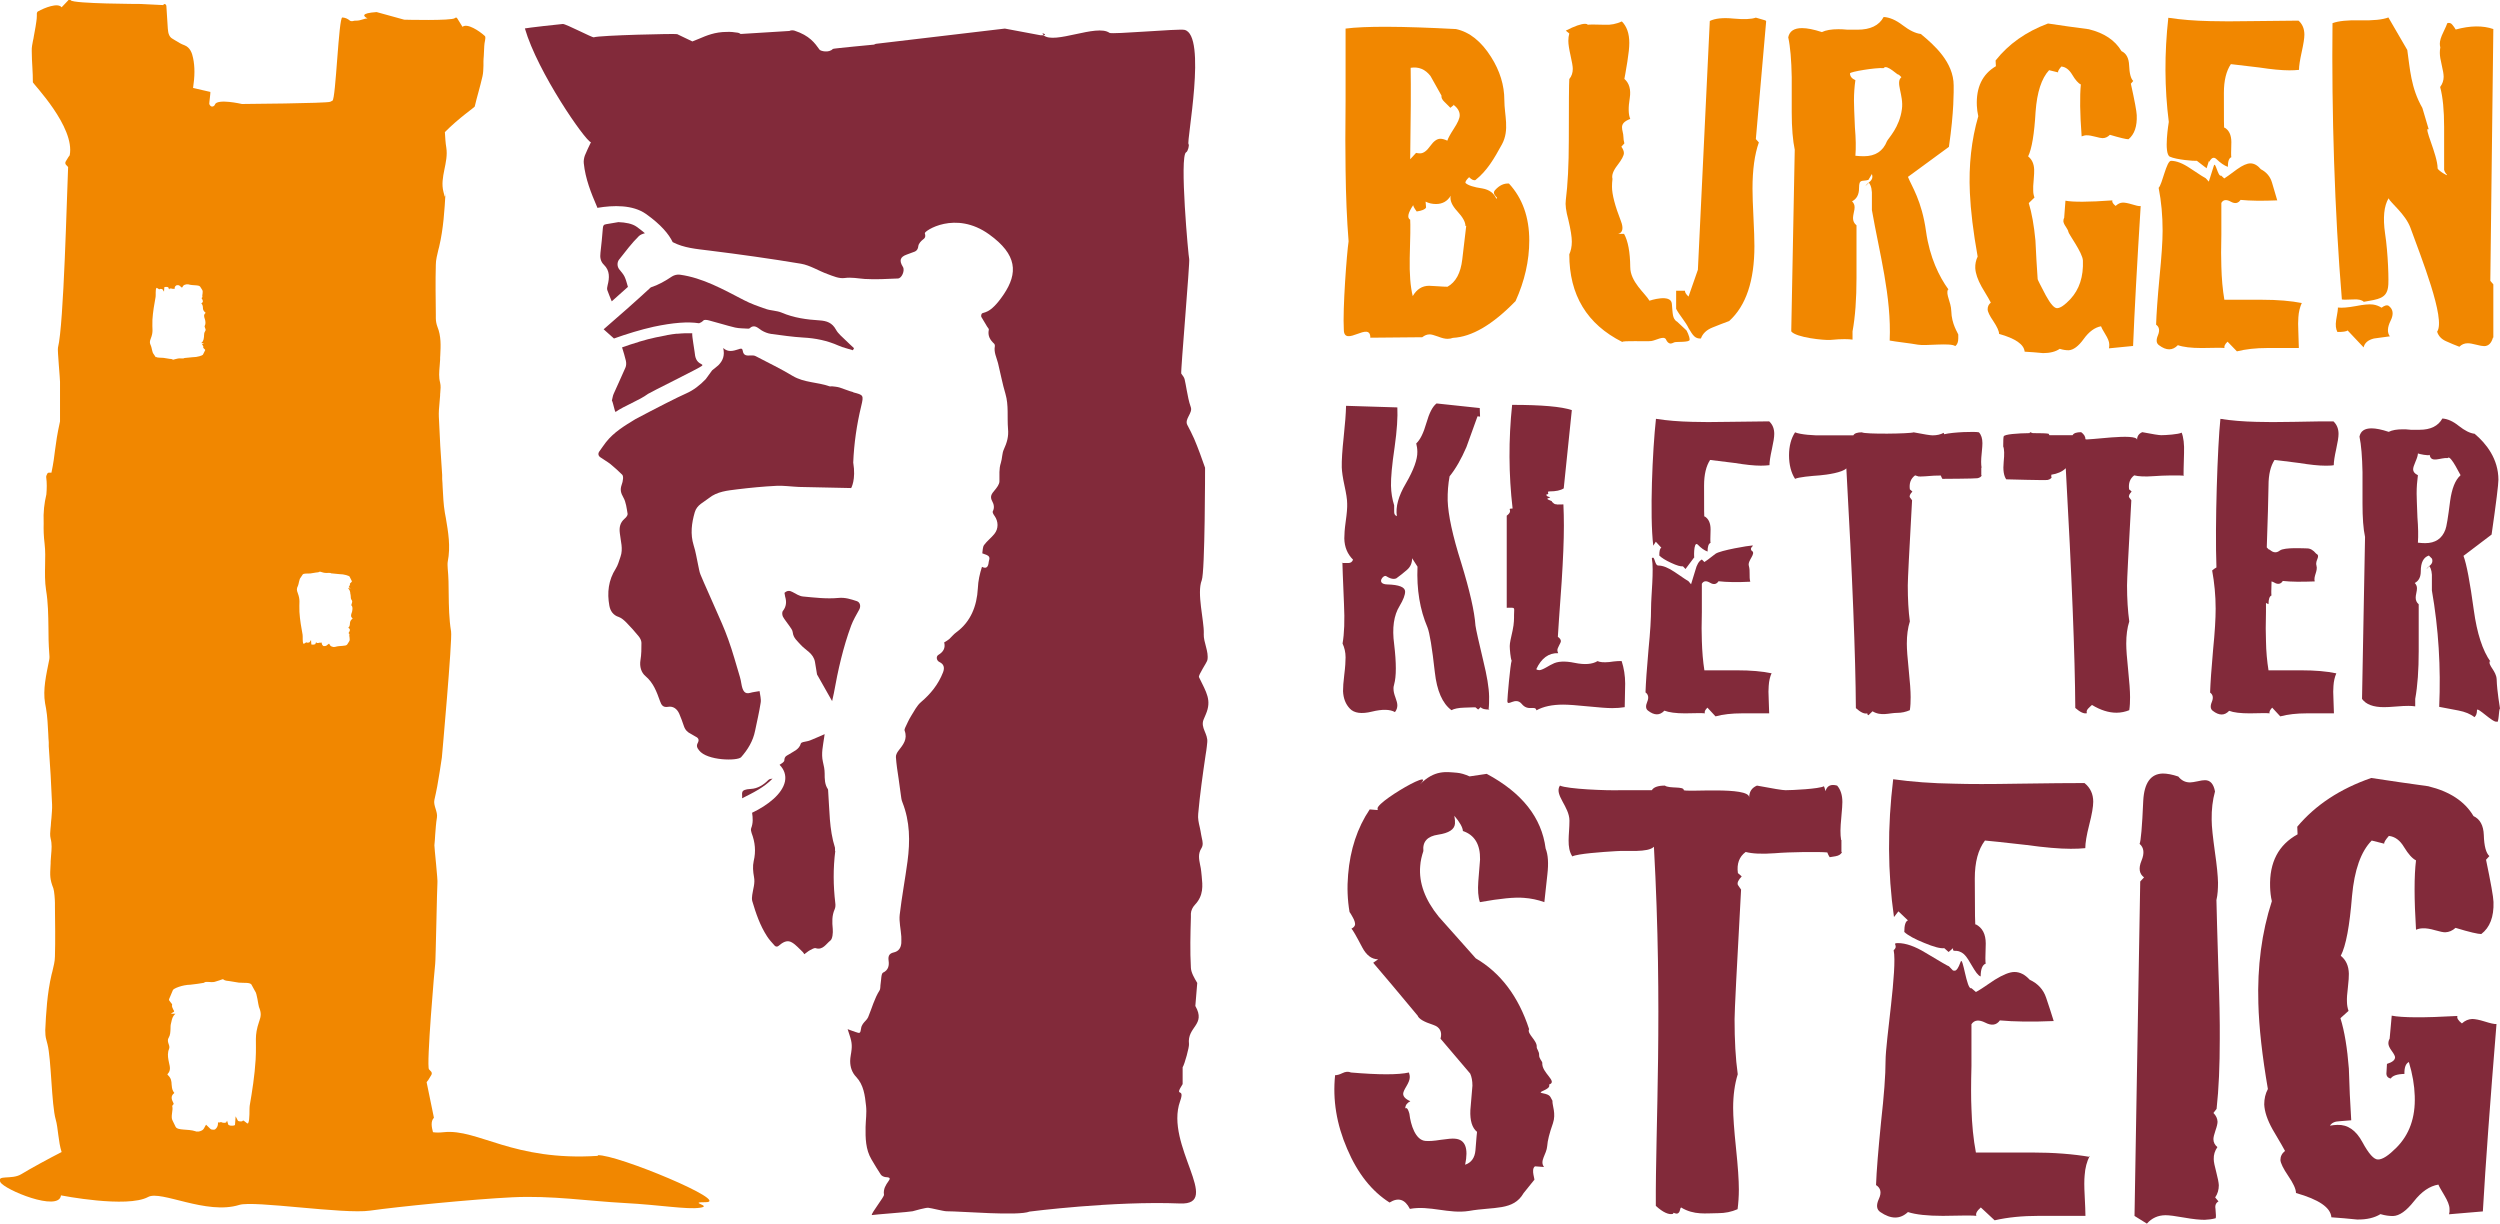 <svg xmlns="http://www.w3.org/2000/svg" xmlns:xlink="http://www.w3.org/1999/xlink" id="Ebene_2" viewBox="0 0 157.46 77.08"><defs><style>.cls-1{fill:none;}.cls-2{clip-path:url(#clippath);}.cls-3{fill:#f18700;}.cls-4{fill:#822a3a;}</style><clipPath id="clippath"><rect class="cls-1" width="157.46" height="77.08"></rect></clipPath></defs><g id="Ebene_1-2"><g class="cls-2"><path class="cls-4" d="M97.22,73.5l-.54-.04c-.29,.2,.05,.91-.06,.87l-.66,.82c-.64,1.12-1.86,.84-3.44,1.12-1.27,.2-2.47-.36-3.72-.13-.31-.61-.73-.74-1.28-.4-1.12-.71-2.01-1.83-2.67-3.38-.67-1.55-.92-3.09-.76-4.64,.11,0,.26-.03,.46-.13,.2-.1,.38-.11,.54-.04,1.76,.15,2.98,.15,3.65,0,.04,.11,.06,.23,.05,.34-.01,.14-.08,.31-.21,.53-.13,.21-.19,.36-.2,.44-.02,.19,.13,.36,.45,.5-.2,.1-.31,.24-.32,.43,0,.08,.11-.19,.26,.36,.08,.7,.38,1.66,1.01,1.71,.22,.02,.54,0,.97-.07,.43-.06,.72-.09,.89-.07,.65,.05,.86,.6,.64,1.64,.39-.13,.61-.44,.65-.91,.06-.75,.09-1.14,.1-1.16-.31-.25-.45-.71-.42-1.37,.04-.53,.09-1.04,.13-1.54,0-.31-.05-.56-.14-.76l-1.87-2.2c.12-.43-.04-.73-.46-.87-.59-.19-.91-.38-.98-.58-1.24-1.5-2.18-2.6-2.8-3.33l.31-.22c-.41,0-.74-.26-1-.75-.38-.73-.61-1.12-.68-1.18,.14-.07,.22-.16,.23-.27,0-.11-.04-.26-.15-.45-.11-.19-.17-.3-.2-.33-.13-.76-.16-1.55-.09-2.35,.13-1.58,.58-2.95,1.36-4.11l.49,.04s.11-.37,.25-.02c-1.4,.13,3.65-2.85,2.43-1.6,.92-.93,1.66-.78,2.32-.73,.24,.02,.51,.1,.8,.23l1.08-.16c2.22,1.19,3.46,2.75,3.71,4.7,.16,.4,.19,.95,.11,1.64-.12,1.11-.18,1.69-.19,1.74-.42-.15-.85-.24-1.29-.27-.57-.05-1.49,.04-2.77,.27-.11-.32-.14-.75-.1-1.31,.04-.47,.08-.93,.11-1.37,.02-.95-.34-1.55-1.08-1.8-.01-.22-.19-.55-.54-.96,.04,.2,.05,.37,.04,.5-.03,.36-.38,.59-1.06,.69-.68,.1-.99,.44-.93,1.03-.11,.33-.18,.64-.2,.95-.09,1.05,.3,2.12,1.17,3.19,.78,.87,1.55,1.75,2.33,2.62,1.56,.91,2.69,2.4,3.36,4.46-.16,.29,.52,.71,.48,1.13-.01,.11,.17,.29,.15,.51,0,.22,.2,.39,.2,.48-.05,.64,1,1.17,.43,1.37,.14,.35-.9,.46-.39,.55,.51,.1,.45,.23,.6,.47-.02,.3,.24,.8,.03,1.42-.22,.62-.34,1.1-.36,1.43-.04,.53-.5,.94-.2,1.32"></path><path class="cls-4" d="M115.96,52.9c-.03-.17-.04-.36-.04-.58,0-.19,.02-.5,.06-.92s.06-.71,.06-.88c0-.44-.11-.79-.33-1.04-.4-.11-.64,.01-.73,.35-.03-.11-.06-.22-.1-.31-.3,.17-2.01,.25-2.42,.25-.19,0-.79-.1-1.8-.29-.33,.14-.49,.39-.49,.75,.03-.72-4.12-.31-4.12-.47,0-.25-.92-.08-1.19-.28-.43,0-.71,.1-.82,.29h-1.96c-.9,.03-3.34-.07-3.83-.29-.38,.58,.6,1.32,.6,2.21s-.2,1.67,.18,2.25c.33-.17,1.89-.28,2.73-.33,.71-.06,2.03,.11,2.41-.28,.57,10.34,.09,17.62,.12,22.62,.46,.42,.83,.58,1.1,.5-.06-.17,.18,.08,.32-.05s.07-.24,.17-.35c.82,.5,1.59,.36,2.33,.36,.44,0,.84-.08,1.23-.25,.05-.39,.08-.81,.08-1.25,0-.58-.06-1.45-.18-2.6-.12-1.15-.18-1.99-.18-2.52,0-.81,.1-1.51,.29-2.13-.14-1-.2-2.15-.2-3.46,0-.53,.14-3.25,.41-8.17l-.2-.29c-.06-.14,.03-.32,.24-.54l-.24-.21c-.08-.58,.08-1.03,.49-1.33,.41,.11,1.02,.14,1.84,.08,.91-.08,2.81-.1,3.3-.05,.04,.11,.09,.21,.15,.3,.03,0,.15-.02,.37-.06,.22-.04,.35-.13,.41-.27h-.04v-.75Z"></path><path class="cls-4" d="M131.62,72.84v-.04c-.18,.35-.29,.76-.32,1.22-.03,.3-.03,.72,0,1.26,.03,.62,.05,1.05,.05,1.3h-2.93c-1.04,0-1.97,.09-2.79,.28l-.87-.81c-.25,.22-.34,.39-.28,.53-.15-.03-.86-.03-2.11,0-.98,0-1.71-.08-2.2-.24-.49,.46-1.07,.46-1.74,0-.24-.16-.27-.44-.09-.83,.18-.39,.12-.68-.18-.87,.03-.87,.14-2.2,.32-4.01,.18-1.62,.28-2.89,.28-3.81,0-1.24,.75-5.84,.51-6.97,.34-.3-.15-.45,.27-.45,.49,0,1.07,.2,1.74,.61,.95,.57,1.43,.85,1.47,.85l.27,.28c.03-.08,.18,.24,.46-.54,.15-.51,.38,1.8,.69,1.64l.28,.24c.12-.05,.52-.31,1.19-.77,.52-.32,.93-.49,1.24-.49,.34,0,.66,.16,.96,.49,.52,.24,.86,.62,1.03,1.12,.17,.5,.33,.99,.48,1.48-1.38,.06-2.51,.04-3.39-.04-.21,.3-.52,.35-.92,.14-.4-.2-.69-.17-.87,.1v2.64c-.03,1.14-.03,2.03,0,2.68,.03,1,.12,1.92,.28,2.76h3.48c1.44,0,2.67,.1,3.71,.28"></path><path class="cls-4" d="M131.34,53.42c-.28,.03-.58,.04-.92,.04-.7,0-1.63-.08-2.79-.24-1.44-.16-2.31-.26-2.61-.28-.43,.57-.64,1.36-.64,2.39,0,2.22,.02,3.18,.05,2.88,.43,.22,.64,.62,.64,1.22-.03,.81-.03,1.23,0,1.26-.21,.08-.32,.35-.32,.81-.34-.11-.69-1.08-1.05-1.4-.49-.41-.72-.03-.69-.38l-.28,.24-.27-.24c-.25,.03-.66-.08-1.26-.33-.6-.24-1.02-.47-1.26-.69,0-.43,.08-.68,.23-.73l-.6-.57-.28,.36c-.4-2.81-.41-5.7-.05-8.68,1.16,.16,2.44,.26,3.85,.28,.95,.03,2.28,.03,3.99,0,1.95-.03,3.36-.04,4.21-.04,.37,.3,.55,.69,.55,1.18,0,.3-.08,.78-.25,1.44-.17,.66-.25,1.16-.25,1.48"></path><path class="cls-4" d="M134.44,76.59l.36-21.07,.24-.26c-.3-.22-.36-.57-.16-1.05,.2-.48,.15-.83-.12-1.06,.08-.17,.16-1.07,.23-2.71,.06-1.13,.47-1.7,1.23-1.72,.27,0,.6,.06,.98,.19,.2,.25,.44,.37,.74,.37,.11,0,.26-.03,.47-.07,.2-.05,.36-.07,.47-.07,.33,0,.54,.23,.63,.71-.15,.54-.22,1.13-.21,1.78,0,.45,.08,1.12,.2,2,.13,.89,.19,1.54,.2,1.96,0,.39-.02,.76-.1,1.1,.01,.76,.06,2.18,.12,4.27,.07,1.92,.1,3.41,.09,4.48,0,1.66-.06,3.13-.2,4.4l-.2,.26c.17,.17,.25,.35,.26,.55,0,.11-.04,.3-.13,.55-.09,.26-.13,.44-.13,.55,0,.2,.09,.37,.25,.5-.16,.23-.24,.48-.23,.76,0,.17,.06,.44,.16,.82,.1,.38,.15,.65,.16,.82,0,.28-.07,.54-.23,.77l.21,.25c-.16,.09-.23,.24-.19,.47,.03,.34,.04,.53,.01,.59-.22,.06-.45,.09-.69,.1-.3,0-.73-.04-1.29-.14-.56-.1-.95-.15-1.17-.15-.49,0-.88,.19-1.18,.53l-.79-.49Z"></path><path class="cls-4" d="M157.24,64.49c-.4,4.91-.69,8.84-.86,11.81l-2.13,.18c.03-.1,.04-.21,.03-.34,0-.22-.12-.51-.33-.86-.21-.35-.34-.58-.37-.67-.55,.09-1.06,.44-1.54,1.05-.48,.61-.92,.92-1.32,.93-.23,0-.49-.03-.79-.12-.37,.23-.86,.35-1.47,.34-.55-.06-1.09-.1-1.62-.14-.05-.62-.79-1.12-2.23-1.53,0-.25-.17-.61-.49-1.08-.32-.47-.48-.81-.49-1,0-.22,.09-.41,.29-.57-.03-.07-.29-.52-.78-1.35-.34-.61-.51-1.13-.53-1.58,0-.35,.07-.67,.23-.97-.36-2.09-.56-3.89-.6-5.39-.07-2.32,.21-4.47,.85-6.44-.07-.29-.1-.59-.11-.89-.05-1.56,.53-2.66,1.73-3.32l-.02-.48c1.15-1.37,2.7-2.39,4.66-3.07,1.2,.18,2.39,.36,3.59,.52,1.35,.33,2.3,.95,2.85,1.88,.41,.19,.63,.59,.65,1.2,.02,.69,.14,1.13,.35,1.32l-.21,.23c.3,1.45,.46,2.33,.47,2.66,.03,.94-.23,1.61-.77,2.02-.2,0-.74-.12-1.62-.39-.2,.18-.41,.27-.65,.28-.12,0-.33-.04-.64-.13-.31-.09-.56-.13-.77-.12-.15,0-.29,.03-.43,.09-.12-1.95-.12-3.41,0-4.37-.24-.12-.48-.39-.75-.83-.26-.44-.58-.67-.96-.71-.22,.25-.32,.42-.29,.49l-.79-.2c-.68,.69-1.09,1.85-1.24,3.49-.15,1.88-.38,3.14-.71,3.77,.33,.26,.5,.64,.51,1.13,0,.17-.01,.46-.06,.86-.05,.4-.07,.69-.06,.89,0,.22,.04,.42,.1,.59l-.51,.46c.26,.83,.43,1.89,.53,3.17,.03,1.09,.08,2.17,.15,3.26-.03,0-.28,.02-.74,.06-.29,.01-.49,.1-.6,.28,.17-.03,.33-.05,.48-.05,.64-.02,1.16,.34,1.56,1.08,.4,.74,.73,1.11,.99,1.1,.29,0,.67-.26,1.15-.74,.82-.82,1.21-1.9,1.16-3.26-.02-.67-.14-1.38-.37-2.14-.2,.1-.29,.35-.28,.75-.46,.01-.75,.11-.86,.29-.21-.04-.3-.18-.27-.4,.02-.32,.03-.49,.03-.52,.35-.11,.51-.25,.51-.42,0-.07-.07-.21-.21-.4-.14-.19-.21-.35-.21-.47,0-.1,.02-.2,.08-.3l.13-1.45c.64,.13,2.02,.14,4.14,.02-.05,.13,.04,.28,.28,.47,.2-.18,.41-.27,.65-.28,.17,0,.44,.05,.79,.16,.35,.11,.6,.17,.75,.16"></path><path class="cls-3" d="M95.44,18.98c-1.43,1.47-2.74,2.24-3.93,2.3-.1,.04-.22,.06-.34,.06-.15,0-.34-.04-.59-.14-.25-.09-.43-.14-.53-.14-.17,0-.32,.06-.47,.18l-3.27,.03c0-1.08-1.65,.62-1.67-.49-.08-1.33,.19-4.86,.3-5.58-.11-1.37-.17-2.86-.19-4.48-.02-1.06-.02-2.52,0-4.39V1.8c1.23-.16,3.54-.15,6.95,.03,.85,.18,1.59,.77,2.21,1.75,.56,.88,.84,1.79,.84,2.73s.34,1.87-.15,2.78c-.5,.91-.93,1.66-1.67,2.25-.1,.04-.24-.02-.4-.18-.19,.18-.26,.31-.22,.37,.15,.14,.5,.26,1.06,.34,.44,.08,.73,.3,.87,.64,.21-.06-.34-.24-.07-.54,.27-.3,.56-.43,.87-.41,.85,.92,1.28,2.12,1.28,3.59,0,1.27-.29,2.55-.87,3.83m-3.12-4.75h-.03c0-.25-.17-.55-.51-.92-.34-.37-.48-.69-.42-.98-.21,.35-.52,.52-.93,.52-.23,0-.45-.05-.65-.15l.03,.37c-.06,.12-.26,.2-.59,.25-.15-.2-.22-.34-.22-.4-.33,.49-.4,.8-.19,.92,.02,.31,.01,1.12-.03,2.42-.02,.98,.04,1.78,.19,2.39,.25-.43,.59-.65,1.03-.65,.1,0,.29,.01,.55,.03,.26,.02,.46,.03,.61,.03,.52-.29,.83-.86,.93-1.72,.17-1.39,.25-2.1,.25-2.12m-.81-7.61h.03l-.22,.18s-.15-.16-.37-.37c-.15-.14-.21-.28-.19-.4-.23-.41-.46-.82-.69-1.23-.33-.43-.75-.6-1.25-.52,.02,1.21,.01,3.13-.03,5.76l.37-.4c.08,.02,.17,.03,.25,.03,.21,0,.42-.15,.64-.46s.43-.46,.64-.46c.12,0,.27,.04,.44,.12,.04-.14,.18-.4,.42-.77,.24-.37,.36-.64,.36-.83,0-.25-.14-.47-.41-.68"></path><path class="cls-3" d="M105.6,20.23l.62,.58s.2,.35,.2,.59c0,.18-.85,.11-.96,.16-.11,.05-.19,.08-.23,.08-.12,0-.23-.09-.31-.28-.15-.22-.62,.08-.92,.12-.3,.04-1.82-.04-1.82,.06-2.23-1.12-3.34-2.96-3.34-5.52,.1-.22,.16-.49,.16-.8,0-.29-.07-.75-.22-1.38-.15-.55-.2-.96-.16-1.23,.12-.96,.19-2.22,.19-3.77,0-2.29,.01-3.58,.03-3.86,.15-.18,.22-.4,.22-.64,0-.16-.05-.44-.14-.84-.09-.4-.14-.71-.14-.93,0-.16,.02-.32,.06-.46l-.22-.18c.56-.29,.97-.43,1.22-.43,.08,0,.14,.02,.16,.06,.1-.02,.47-.02,1.09,0,.35,.02,.71-.05,1.06-.21,.31,.31,.47,.76,.47,1.35,0,.29-.04,.67-.12,1.17-.1,.63-.17,1-.19,1.1,.31,.27,.42,.67,.34,1.2-.1,.61-.09,1.05,.03,1.32-.81,.31-.43,.69-.43,1.14,0,.12,.02,.25,.06,.4l-.19,.21c.1,.14,.16,.28,.16,.4,0,.16-.14,.42-.41,.77-.27,.35-.37,.63-.31,.86-.02,.16-.03,.33-.03,.49,0,.49,.19,1.21,.56,2.16,.37,.95-.43,.81-.24,.81h.44c.25,.45,.38,1.15,.39,2.09,0,.94,.94,1.65,1.21,2.12,0,0,1.35-.46,1.41,.19,.06,.65,.03,.9,.3,1.12M111.21,1.31l.03,.03c-.15,1.66-.36,4.13-.65,7.42l.19,.21c-.27,.76-.4,1.73-.4,2.91,0,.41,.02,1.01,.06,1.81,.04,.8,.06,1.4,.06,1.81,0,2.19-.53,3.76-1.59,4.72-.33,.12-.69,.26-1.06,.41-.37,.15-.61,.38-.72,.69-.37,.02-.5-.19-.77-.64-.19-.41-.58-.82-.79-1.23v-1.14h.56c-.02,.08,.05,.21,.22,.37l.59-1.69,.75-15.67c.33-.16,.83-.22,1.5-.15,.66,.06,1.13,.04,1.4-.06l.62,.18Z"></path><path class="cls-3" d="M122.72,18.24h-.03c-.15,.31,.19,.76,.21,1.35,.02,.84,.42,1.38,.44,1.48v.24c0,.23-.06,.39-.19,.49-.29-.23-1.87,0-2.35-.09-.49-.09-1.35-.18-1.78-.26,.12-2.78-.65-5.52-1.12-8.22v-.83c.02-.41-.04-.71-.19-.89l-.22,.21s.07-.12,.22-.23c.15-.11,.22-.23,.22-.35,0-.06-.01-.12-.03-.18l-.22,.37c-.4,.12-.59-.09-.59,.52,0,.41-.15,.68-.44,.83,.1,.1,.16,.22,.16,.37,0,.08-.01,.19-.05,.34-.03,.14-.05,.26-.05,.34,0,.19,.07,.34,.22,.46v3.31c0,1.33-.08,2.45-.25,3.37v.52c-.14-.02-.31-.03-.5-.03-.21,0-.51,.01-.9,.05-.39,.03-2.17-.15-2.46-.54l.22-11.44c-.12-.57-.19-1.36-.19-2.36v-2.21c-.02-1.08-.09-1.92-.22-2.51,.08-.39,.37-.58,.87-.58,.31,0,.73,.08,1.25,.25,.25-.12,.59-.18,1.03-.18,.12,0,.32,0,.59,.03h.62c.81,0,1.36-.26,1.65-.8,.37,.02,.77,.19,1.2,.52,.43,.33,.81,.51,1.14,.55,.85,.7,2.07,1.78,2.07,3.25,0,.33,.03,1.61-.3,3.86l-2.58,1.89c.23,.59,.87,1.48,1.14,3.44,.23,1.64,.83,2.85,1.41,3.65m-2.97-13.38l-.17-.16c.02,.14-.74-.69-.94-.4-.52-.04-2.12,.23-2.12,.33,0,.18,.11,.33,.34,.43-.06,.41-.09,.84-.09,1.29,0,.25,.02,.81,.06,1.69,.06,.7,.07,1.29,.03,1.78,.19,.02,.36,.03,.53,.03,.73,0,1.21-.32,1.46-.95,.08-.18,.79-.86,.94-2.02,.12-.88-.42-1.68-.04-2"></path><path class="cls-3" d="M134.83,12.96c-.23,3.67-.39,6.61-.48,8.83l-1.52,.15c.02-.07,.02-.16,.02-.25,0-.17-.09-.38-.25-.64-.16-.26-.25-.43-.27-.5-.39,.07-.76,.34-1.09,.8-.33,.46-.65,.69-.94,.71-.17,0-.35-.02-.57-.09-.26,.18-.61,.27-1.05,.27-.4-.04-.78-.07-1.16-.09-.04-.46-.58-.83-1.61-1.12,0-.18-.13-.45-.36-.8-.24-.35-.36-.6-.36-.75,0-.17,.06-.31,.2-.42-.02-.05-.21-.39-.58-1-.25-.45-.38-.84-.4-1.17-.01-.26,.04-.5,.15-.73-.28-1.56-.44-2.9-.49-4.02-.08-1.73,.1-3.34,.53-4.82-.05-.22-.08-.44-.09-.66-.05-1.16,.35-1.99,1.2-2.49l-.02-.36c.81-1.03,1.91-1.81,3.3-2.33,.86,.13,1.72,.25,2.57,.36,.97,.24,1.65,.69,2.06,1.38,.3,.14,.46,.43,.48,.89,.02,.52,.11,.85,.26,.99l-.15,.17c.24,1.08,.36,1.74,.37,1.98,.03,.7-.14,1.21-.52,1.52-.15,0-.53-.09-1.17-.28-.14,.14-.29,.21-.46,.21-.08,0-.24-.03-.46-.09-.22-.06-.4-.09-.55-.09-.1,0-.21,.03-.31,.07-.11-1.45-.12-2.54-.05-3.27-.17-.08-.35-.29-.54-.61-.19-.32-.42-.5-.69-.52-.16,.19-.23,.31-.2,.37l-.57-.14c-.48,.52-.76,1.39-.85,2.61-.08,1.41-.24,2.35-.47,2.82,.24,.19,.37,.47,.38,.84,0,.13,0,.34-.03,.64s-.04,.52-.03,.67c0,.17,.03,.31,.08,.44l-.36,.35c.19,.62,.33,1.41,.42,2.36,.04,.81,.08,1.62,.14,2.43-.02,0,.22,.47,.51,1.02,.3,.55,.54,.82,.72,.81,.21-.01,.48-.2,.82-.56,.58-.62,.84-1.43,.8-2.44-.02-.5-.92-1.69-.92-1.82,0-.06-.06-.15-.15-.3-.1-.14-.15-.26-.16-.35,0-.07,.01-.15,.05-.22l.08-1.08c.46,.09,1.45,.09,2.96-.02-.04,.1,.03,.21,.2,.35,.14-.13,.29-.21,.46-.21,.12,0,.31,.03,.57,.11,.25,.08,.43,.12,.54,.11"></path><path class="cls-3" d="M144.98,19.1v-.03c-.12,.27-.2,.57-.22,.92-.02,.22-.02,.54,0,.95,.02,.47,.03,.8,.03,.98h-2c-.71,0-1.34,.07-1.9,.21l-.59-.61c-.17,.16-.23,.3-.19,.4-.1-.02-.58-.02-1.44,0-.66,0-1.16-.06-1.5-.18-.33,.35-.73,.35-1.19,0-.17-.12-.19-.33-.06-.63,.12-.3,.08-.52-.12-.66,.02-.65,.09-1.67,.22-3.04,.12-1.23,.19-2.19,.19-2.88,0-.94-.08-1.84-.25-2.7,.23-.22,.49-1.7,.78-1.7,.33,0,.73,.15,1.19,.46,.64,.43,.98,.64,1,.64l.19,.21c.02-.06,.12-.39,.31-.98,.1-.39,.26,.72,.47,.6l.19,.18c.08-.04,.35-.24,.81-.58,.35-.25,.63-.37,.84-.37,.23,0,.45,.12,.66,.37,.35,.18,.59,.46,.7,.84,.11,.38,.22,.75,.33,1.12-.94,.04-1.71,.03-2.31-.03-.15,.22-.35,.26-.62,.11-.27-.15-.47-.13-.59,.08v1.99c-.02,.86-.02,1.53,0,2.02,.02,.76,.08,1.45,.19,2.09h2.37c.98,0,1.82,.07,2.53,.21m-.19-14.69c-.19,.02-.4,.03-.62,.03-.48,0-1.11-.06-1.9-.18-.98-.12-1.57-.19-1.78-.21-.29,.43-.44,1.03-.44,1.81,0,1.68,0,2.4,.03,2.18,.29,.16,.44,.47,.44,.92-.02,.61-.02,.93,0,.95-.15,.06-.22,.26-.22,.61-.23-.08-.47-.25-.72-.49-.33-.31-.49,.38-.47,.11l-.15,.47-.61-.47c-.17,.02-1.29-.07-1.7-.26-.41-.18-.07-2.19-.07-2.19-.27-2.13-.28-4.31-.03-6.56,.79,.12,1.66,.19,2.62,.21,.64,.02,1.55,.02,2.71,0,1.33-.02,2.29-.03,2.87-.03,.25,.22,.37,.52,.37,.89,0,.22-.06,.59-.17,1.09-.11,.5-.17,.88-.17,1.12"></path><path class="cls-3" d="M150.52,21.18h.03c-.56,.07-.9,.12-1.03,.14-.37,.09-.59,.28-.65,.56l-1.01-1.07c-.07,.07-.29,.1-.64,.1-.1-.18-.13-.43-.08-.75,.08-.44,.12-.71,.11-.79,.25,.03,.62,0,1.12-.09,.5-.1,.86-.13,1.09-.1,.21,.03,.38,.1,.54,.2,.19-.14,.33-.18,.43-.13,.3,.21,.35,.53,.14,.95-.21,.42-.22,.75-.05,.98m6.5,.07c-.1,.37-.29,.55-.56,.55-.1,0-.27-.03-.5-.09-.23-.06-.4-.09-.53-.09-.21,0-.38,.07-.53,.22-.27-.1-.55-.22-.84-.35-.29-.13-.48-.33-.56-.6,.56-.78-1.03-4.74-1.68-6.54-.32-.87-1.25-1.57-1.38-1.86-.29,.49-.36,1.23-.22,2.21,.19,1.21,.25,3.11,.19,3.38-.1,.72-.61,.77-1.53,.93-.12-.12-.34-.17-.66-.15-.42,.02-.65,.02-.72,0-.46-5.5-.65-11.82-.59-17.4,.37-.14,.96-.2,1.76-.18,.8,.02,1.39-.04,1.76-.18l1.19,2.05c.17,1.17,.22,2.38,.95,3.65l.4,1.35c-.37-.24,.56,1.6,.56,2.45,0,.12,.71,.56,.58,.4-.14-.16-.19-.3-.17-.4v-2.61c0-1.04-.08-1.88-.25-2.51,.15-.2,.22-.42,.22-.64,0-.16-.04-.41-.12-.74-.08-.33-.12-.58-.12-.77,0-.12,.01-.24,.03-.34-.02-.08-.03-.16-.03-.24,0-.18,.07-.42,.22-.72,.14-.3,.23-.49,.25-.57,.12-.04,.23-.01,.31,.09,.08,.1,.16,.2,.22,.31,.91-.25,1.71-.26,2.37-.03l-.19,15.86,.19,.22v3.37Z"></path><path class="cls-4" d="M93.78,44.66l.03,.03c-.29,0-.47-.04-.55-.15l-.16,.15-.17-.14s-.27,0-.7,.02c-.38,.01-.65,.07-.81,.16-.57-.42-.92-1.22-1.05-2.4-.17-1.54-.33-2.48-.46-2.81-.48-1.12-.69-2.39-.63-3.83l-.34-.53c0,.3-.1,.54-.32,.73-.22,.19-.44,.37-.68,.54-.05,.02-.11,.03-.16,.03-.13,0-.28-.05-.47-.17-.18-.12-.67,.5,.07,.52,.74,.02,1.12,.17,1.12,.45,0,.21-.11,.51-.35,.91-.36,.58-.48,1.38-.34,2.41,.14,1.18,.14,2.02,0,2.52-.03,.1-.05,.2-.04,.31,0,.13,.04,.31,.12,.52,.08,.21,.12,.38,.12,.49,0,.15-.04,.29-.15,.43-.31-.18-.8-.19-1.45-.03-.65,.16-1.12,.1-1.39-.19-.27-.28-.41-.65-.43-1.1,0-.23,.02-.58,.08-1.05,.06-.47,.08-.83,.08-1.08,0-.32-.07-.61-.19-.87,.11-.62,.14-1.46,.09-2.49-.07-1.64-.1-2.5-.1-2.6-.13,.02,0,.03,.38,.02,.14,0,.24-.07,.29-.21-.35-.35-.54-.79-.55-1.34,0-.23,.02-.58,.09-1.08,.07-.49,.1-.86,.09-1.11,0-.26-.06-.64-.17-1.14-.11-.5-.16-.88-.17-1.14-.01-.43,.03-1.07,.12-1.91,.09-.84,.14-1.5,.15-1.97l3.23,.1c.03,.6-.02,1.43-.17,2.49-.17,1.14-.24,1.95-.23,2.44,.01,.45,.08,.86,.2,1.24,0,.02,0,.14,0,.37-.01,.17,.05,.27,.17,.31-.09-.58,.1-1.27,.56-2.05,.5-.86,.74-1.53,.73-2,0-.19-.03-.37-.07-.53,.25-.23,.46-.66,.64-1.29,.18-.63,.39-1.04,.64-1.23l2.72,.29,.02,.54-.16-.02c-.24,.65-.47,1.3-.7,1.94-.32,.74-.67,1.36-1.06,1.84-.09,.49-.13,1-.12,1.53,.03,.9,.31,2.21,.85,3.91,.54,1.76,.84,3.07,.9,3.96,.04,.28,.21,1.03,.5,2.25,.22,.9,.35,1.64,.36,2.22,0,.28,0,.55-.03,.79"></path><path class="cls-4" d="M102.33,44.54c-.24,.04-.5,.06-.79,.06-.32,0-.83-.04-1.53-.11-.7-.07-1.22-.11-1.56-.11-.69,0-1.25,.12-1.68,.36-.07-.35-.52,.1-.93-.41-.4-.47-.9,.21-.9-.18,0-.2,.18-2.29,.27-2.54-.07-.13-.12-.72-.12-.92s.08-.53,.18-.98c.1-.45,.09-.79,.09-.97,0-.53,.12-.46-.46-.46v-5.8c.47-.35-.06-.45,.37-.45-.25-2.13-.26-4.36-.03-6.53,1.86,0,3.11,.11,3.76,.33l-.51,4.93c-.2,.13-.5,.19-.89,.19-.25,0,.07,.19-.2,.19-.04,.2,.41,.14,.16,.22-.33,.09,.26,.17,.19,.25,.13,.09,.1,.15,.32,.16,.13,.02-.46,.02-.18,.01,.28,0,.47-.01,.58-.01,.02,.44,.03,.89,.03,1.34,0,.95-.05,2.12-.14,3.53-.14,2.01-.23,3.17-.24,3.47,.13,.09,.19,.18,.19,.27,0,.05-.04,.15-.11,.27-.07,.13-.11,.23-.11,.3,0,.06,.02,.12,.05,.19-.6-.02-1.06,.32-1.38,1.01,.05,.04,.12,.06,.19,.06,.09,0,.24-.06,.45-.18,.21-.12,.33-.19,.37-.2,.31-.18,.78-.21,1.41-.08,.63,.13,1.11,.09,1.44-.11,.14,.07,.39,.09,.73,.06,.4-.06,.66-.07,.79-.06,.14,.44,.22,.91,.22,1.42-.02,1.06-.03,1.55-.03,1.48"></path><path class="cls-4" d="M111.59,42.41v-.03c-.11,.24-.17,.51-.19,.82-.02,.2-.02,.48,0,.85,.02,.42,.03,.71,.03,.88h-1.73c-.62,0-1.17,.06-1.65,.19l-.51-.55c-.15,.15-.2,.26-.16,.36-.09-.02-.51-.02-1.25,0-.58,0-1.01-.06-1.3-.17-.29,.31-.63,.31-1.03,0-.15-.11-.16-.3-.05-.56,.11-.26,.07-.46-.11-.59,.02-.58,.08-1.49,.19-2.71,.11-1.1,.16-1.95,.16-2.57,0-.84,.19-2.4,.05-3.17,.2-.2,.16,.46,.41,.46,.29,0,.63,.14,1.03,.41,.56,.38,.85,.58,.87,.58l.16,.19c.02-.06,.11-.35,.27-.88,.09-.35,.22-.58,.41-.68l.16,.16c.07-.04,.31-.21,.7-.52,.31-.22,2.12-.52,2.3-.52,.2,0-.2,.11-.02,.33,.31,.17-.28,.61-.18,.95,.1,.34,0,.67,.09,1-.81,.04-1.48,.03-2-.03-.13,.2-.31,.23-.54,.09-.24-.14-.41-.11-.51,.07v1.78c-.02,.77-.02,1.37,0,1.81,.02,.67,.07,1.3,.16,1.86h2.06c.85,0,1.58,.06,2.19,.19m-.16-13.11c-.16,.02-.34,.03-.54,.03-.42,0-.97-.06-1.65-.17-.85-.11-1.36-.17-1.54-.19-.25,.38-.38,.92-.38,1.61,0,1.5,0,2.14,.03,1.94,.25,.15,.38,.42,.38,.82-.02,.55-.02,.83,0,.85-.13,.05-.19,.24-.19,.55-.2-.07-.41-.22-.62-.44-.29-.27-.23,1.03-.21,.79l-.56,.75-.16-.17c-.14,.02-.39-.05-.75-.22-.35-.16-.6-.32-.74-.46,0-.29,.04-.46,.13-.49l-.35-.38-.16,.25c-.23-1.9-.05-5.99,.17-7.99,.69,.11,1.44,.17,2.28,.19,.56,.02,1.34,.02,2.36,0,1.15-.02,1.99-.03,2.49-.03,.22,.2,.32,.47,.32,.79,0,.2-.05,.52-.15,.97-.1,.45-.15,.78-.15,1"></path><path class="cls-4" d="M124.81,29.47c-.02-.11-.03-.24-.03-.38,0-.13,.01-.33,.04-.6,.03-.27,.04-.47,.04-.58,0-.29-.07-.52-.22-.68-.22-.06-1.61-.02-2.19,.12-.01-.03-.02-.07-.03-.09-.2,.11-.43,.16-.7,.16-.13,0-.52-.06-1.19-.19-.22,.09-3.08,.13-3.26,0-.29,0-.47,.06-.54,.19h-1.89c-.6,.02-1.45-.05-1.78-.19-.25,.38-.38,.87-.38,1.45s.13,1.1,.38,1.48c.22-.11,1-.18,1.56-.22,.47-.04,1.42-.18,1.67-.44,.38,6.78,.58,11.82,.6,15.1,.3,.27,.54,.38,.72,.33,0,.05,.03,.15,.09,.1,.09-.08,.17-.16,.24-.23,.54,.33,1.06,.1,1.54,.1,.29,0,.56-.06,.81-.17,.04-.26,.05-.53,.05-.82,0-.38-.04-.95-.12-1.71-.08-.76-.12-1.31-.12-1.66,0-.53,.06-.99,.19-1.4-.09-.66-.13-1.41-.13-2.27,0-.35,.09-2.13,.27-5.36l-.14-.19c-.04-.09,.02-.21,.16-.36l-.16-.14c-.05-.38,.05-.67,.33-.88,.27,.07,.09,.09,.63,.06,.42-.04,.74-.05,.99-.05,.03,.08,.06,.15,.1,.21,.02,0,2.06-.01,2.21-.04,.14-.03,.23-.09,.27-.18h-.03v-.49Z"></path><path class="cls-4" d="M137.41,27.25c-.2,.11-1.02,.16-1.29,.16-.13,0-.52-.06-1.19-.19-.22,.09-.33,.26-.33,.49,.02-.47-3.25,.06-3.25-.05,0-.16-.09-.31-.27-.44-.29,0-.47,.06-.54,.19h-1.3c-.06,0-.1,0-.16,0-.02-.03-.03-.06-.05-.09-.1-.03-.52-.04-1-.04-.06-.02-.12-.04-.17-.06-.01,.02-.02,.04-.03,.06-.76,.01-1.6,.07-1.63,.21-.02,.06-.03,.26-.03,.63,.07,.16,.08,.49,.03,.98-.05,.49,0,.86,.16,1.09,.02,0,2.46,.07,2.6,.04,.14-.03,.23-.09,.27-.18h-.03v-.15c.38-.06,.69-.19,.91-.41,.38,6.79,.58,11.82,.6,15.1,.31,.27,.55,.38,.73,.33-.04-.11,0-.2,.08-.29s.17-.16,.24-.23c.54,.33,1.06,.49,1.54,.49,.29,0,.56-.06,.81-.16,.04-.26,.05-.53,.05-.82,0-.38-.04-.95-.12-1.71-.08-.76-.12-1.31-.12-1.66,0-.53,.06-.99,.19-1.4-.09-.66-.14-1.41-.14-2.27,0-.35,.09-2.13,.27-5.36l-.14-.19c-.04-.09,.02-.21,.16-.36l-.16-.14c-.05-.38,.05-.67,.32-.88,.27,.07,.68,.09,1.22,.05,.63-.05,1.66-.06,1.92-.03l-.03-.03c0-.06,0-.52,.03-1.4,.02-.55-.03-.99-.16-1.31"></path><path class="cls-4" d="M147.13,42.41v-.03s0,.02,0,.03c0,0,0,0,0,0"></path><path class="cls-4" d="M142.88,42.22c-.09-.56-.15-1.18-.16-1.86-.02-.44-.02-1.04,0-1.81v-.58c.05,.03,.1,.07,.16,.08,0-.31,.06-.49,.19-.55-.02-.02-.02-.3,0-.85,0,0,0-.02,0-.03,.05,.01,.11,.04,.17,.07,.23,.14,.42,.1,.54-.1,.52,.06,1.19,.06,2.01,.03-.09-.33,.21-.66,.11-1-.1-.34,.29-.59-.02-.75-.18-.22-.37-.33-.57-.33-.18,0-1.41-.08-1.71,.13-.4,.31-.63-.1-.7-.06l-.13-.13c.05-1.4,.11-3.41,.11-3.9,0-.69,.13-1.23,.38-1.61,.18,.02,.7,.08,1.54,.19,.69,.11,1.24,.17,1.65,.17,.2,0,.38,0,.54-.03,0-.22,.05-.55,.15-1s.15-.77,.15-.97c0-.33-.11-.59-.32-.79-.51,0-1.34,0-2.49,.03-1.01,.02-1.8,.02-2.36,0-.83-.02-1.59-.08-2.27-.19-.18,1.7-.35,6.72-.25,9.36-.09,.05-.18,.11-.27,.19,.14,.77,.22,1.57,.22,2.41,0,.62-.05,1.48-.16,2.57-.11,1.22-.17,2.13-.19,2.71,.18,.13,.22,.32,.11,.59-.11,.26-.09,.45,.06,.56,.4,.31,.74,.31,1.03,0,.29,.11,.72,.16,1.3,.16,.74-.02,1.15-.02,1.25,0-.04-.09,.02-.21,.16-.36l.51,.55c.49-.13,1.04-.19,1.65-.19h1.73c0-.16-.01-.46-.03-.88-.02-.36-.02-.65,0-.85,.02-.3,.08-.56,.18-.79-.61-.13-1.34-.19-2.18-.19h-2.06Z"></path><path class="cls-4" d="M156.85,41.64h-.03c-.13,.27,.41,.62,.43,1.15,.02,.75,.21,1.82,.21,1.84-.09,.04-.06,.98-.21,.82-.23,.09-1.24-.97-1.24-.72,0,.04-.02-.31,0-.22v.22c0,.2-.05,.35-.16,.44-.25-.2-.59-.34-1.01-.42-.43-.08-.83-.16-1.21-.23,.11-2.48-.04-4.92-.46-7.33v-.74c.02-.36-.04-.63-.16-.79l-.19,.19s.06-.1,.19-.2c.13-.1,.19-.21,.19-.31,0-.06,0-.11-.03-.16l-.19-.19c-.34,.11-.51,.44-.51,.99,0,.37-.13,.61-.38,.74,.09,.09,.14,.2,.14,.33,0,.07-.01,.17-.04,.3-.03,.13-.04,.23-.04,.3,0,.16,.06,.3,.19,.41v2.95c0,1.19-.07,2.19-.22,3.01v.47c-.13-.02-.27-.03-.43-.03-.18,0-.44,.01-.78,.04-.34,.03-.6,.04-.76,.04-.67,0-1.13-.17-1.38-.52l.19-10.2c-.11-.51-.16-1.21-.16-2.11v-1.97c-.02-.97-.08-1.72-.19-2.24,.07-.35,.32-.52,.76-.52,.27,0,.63,.07,1.08,.22,.22-.11,.51-.16,.89-.16,.11,0,.28,0,.51,.03h.54c.7,0,1.18-.24,1.44-.71,.32,.02,.67,.17,1.04,.47,.37,.29,.7,.46,.99,.49,.74,.62,1.5,1.59,1.5,2.9,0,.29-.14,1.44-.43,3.45l-1.77,1.34c.2,.53,.41,1.67,.65,3.42,.2,1.46,.55,2.54,1.06,3.26m-1.9-11.77l.03,.03c.02,.13-.65-1.36-.83-1.1-.45-.04-1.06,.34-1.14-.2-.16-.89,0,0,0,0-.07,.07-.65-.05-.74-.09,0,.11-.05,.28-.15,.51-.1,.23-.15,.39-.15,.48,0,.16,.1,.29,.3,.38-.05,.37-.08,.75-.08,1.15,0,.22,.02,.72,.05,1.51,.05,.62,.06,1.15,.03,1.59,.16,.02,.32,.03,.46,.03,.63,0,1.06-.28,1.27-.85,.07-.16,.17-.77,.3-1.81,.11-.78,.32-1.32,.65-1.61"></path><path class="cls-4" d="M75.82,39.88c.02-.79-.45-2.53-.13-3.33,.21-.52,.21-7.09,.21-7.09-.21-.6-.43-1.22-.69-1.83-.13-.29-.28-.59-.43-.87-.19-.37,.36-.75,.22-1.12-.13-.36-.19-.73-.26-1.09-.04-.23-.08-.45-.13-.67-.03-.11-.11-.22-.21-.35-.05-.07,.56-7.13,.5-7.22-.04-.05-.63-6.52-.19-6.72,.11-.05,.21-.46,.15-.51-.15-.12,1.18-6.89-.26-7.2-.38-.08-4.56,.3-4.72,.19-.8-.58-3.49,.75-4.15,.15h-.2s-2.23-.42-2.24-.42l-8.12,.96s-.09,.03-.12,.05c0,0-2.56,.24-2.59,.27-.25,.27-.77,.14-.84,.05-.3-.42-.63-.89-1.58-1.2-.04-.01-.09-.02-.14-.02-.07,0-.13,.01-.18,.04l-3.07,.19s-.1-.07-.18-.08c-.24-.04-.47-.06-.69-.05-.75,0-1.28,.23-1.75,.43-.14,.06-.28,.12-.42,.17l-.96-.46c-.09-.04-4.89,.07-5.25,.2-.09,.03-1.76-.85-1.95-.84-.11,0-2.29,.25-2.39,.28,.8,2.76,3.8,7.08,4.16,7.17-.15,.32-.28,.57-.38,.83-.05,.13-.09,.35-.07,.49,.1,.98,.46,1.88,.84,2.76,0,.02,.01,.04,.02,.05,1.01-.17,2.22-.2,3.05,.38,.96,.68,1.45,1.28,1.69,1.78,.71,.37,1.5,.43,2.3,.53,1.93,.24,3.86,.51,5.78,.83,.58,.1,1.11,.45,1.67,.65,.35,.13,.73,.3,1.08,.25,.44-.06,.85,.03,1.27,.06,.69,.04,1.39,0,2.08-.03,.25,0,.46-.51,.32-.73-.25-.4-.18-.63,.25-.78,.12-.04,.23-.09,.35-.13,.2-.06,.34-.13,.37-.4,.02-.16,.17-.32,.3-.42,.16-.11,.16-.23,.11-.39-.04-.14,1.92-1.46,4.05,.07,1.78,1.28,1.82,2.44,.92,3.78-.9,1.34-1.3,1.07-1.39,1.23-.03,.05-.04,.14-.02,.19,.12,.21,.25,.41,.37,.62,.04,.06,.12,.14,.1,.19-.08,.39,.09,.65,.34,.88,.03,.03,.05,.11,.04,.16-.07,.38,.11,.71,.2,1.06,.16,.65,.28,1.31,.47,1.94,.21,.72,.1,1.46,.16,2.19,.05,.5-.07,.88-.26,1.3-.12,.25-.1,.57-.19,.85-.13,.39-.08,.77-.09,1.16,0,.2-.17,.41-.31,.58-.18,.21-.31,.38-.14,.69,.1,.18,.15,.4,.03,.63-.03,.06,.05,.2,.11,.28,.25,.35,.26,.81-.01,1.14-.2,.25-.46,.44-.65,.7-.09,.13-.08,.35-.11,.52,.12,.05,.2,.07,.27,.1,.14,.06,.22,.15,.16,.33-.02,.07-.03,.15-.04,.22q-.07,.38-.41,.2c-.14,.44-.24,.87-.26,1.36-.06,1.11-.45,2.1-1.35,2.76-.17,.12-.3,.29-.45,.43-.09,.08-.19,.13-.32,.21,.09,.35-.05,.6-.37,.79-.16,.1-.11,.37,.08,.45,.27,.13,.33,.35,.22,.64-.3,.77-.78,1.36-1.39,1.88-.26,.22-.43,.57-.62,.87-.15,.24-.26,.5-.38,.75-.02,.05-.05,.13-.03,.18,.2,.54-.1,.89-.38,1.25-.09,.11-.18,.28-.17,.41,.03,.45,.1,.91,.17,1.36,.04,.28,.1,.74,.14,1.02,.02,.16,.04,.33,.1,.47,.48,1.21,.49,2.46,.32,3.73-.15,1.12-.36,2.23-.49,3.35-.05,.44,.07,.91,.1,1.37,0,.14,.01,.29,0,.43-.03,.3-.17,.5-.45,.57-.26,.06-.4,.17-.35,.53,.04,.28,0,.59-.35,.75-.12,.06-.11,.44-.15,.68-.03,.15,0,.33-.07,.44-.33,.52-.48,1.12-.72,1.69-.07,.16-.23,.27-.33,.42-.05,.08-.1,.17-.11,.27-.05,.33-.07,.34-.35,.24-.08-.03-.15-.06-.23-.08-.07-.03-.15-.05-.27-.1,.08,.27,.17,.49,.22,.72,.04,.18,.05,.37,.03,.55-.02,.25-.09,.49-.09,.74,0,.39,.12,.73,.38,1,.47,.5,.55,1.16,.62,1.82,.05,.45-.02,.89-.03,1.34-.01,.69,0,1.41,.37,2.03,.19,.32,.38,.65,.59,.96,.06,.09,.2,.15,.31,.16,.67,.03-.23,.37-.11,1.11,.02,.13-.8,1.15-.77,1.28,.13-.03,2.44-.2,2.57-.24,.09-.03,.86-.24,.99-.22,.2,.02,.96,.22,1.15,.22,.96,0,4.52,.31,5.23,.02,0,0,5.28-.68,9.48-.51,2.69,.11-.99-3.69,0-6.44,.34-.95-.42-.16,.16-1.08v-1.06c.13-.2,.42-1.27,.4-1.46-.13-1.11,1.09-1.19,.4-2.4l.12-1.45c-.19-.32-.38-.64-.4-.95-.06-1.06-.03-2.15,0-3.19v-.23c.01-.19,.1-.39,.25-.55,.56-.59,.49-1.21,.43-1.81-.01-.1-.02-.19-.03-.29-.01-.14-.04-.28-.07-.42-.07-.36-.14-.69,.08-1.04,.13-.2,.08-.43,.03-.64-.01-.07-.03-.13-.04-.2-.02-.16-.06-.32-.09-.48-.07-.29-.13-.57-.1-.85,.11-1.24,.29-2.51,.47-3.73l.04-.25c.03-.17,.04-.35,.06-.52,.06-.54-.44-.92-.23-1.44l.14-.33c.38-.89,.04-1.37-.43-2.34-.06-.13,.5-.92,.53-1.08,.1-.53-.25-1.11-.23-1.64"></path><path class="cls-4" d="M48.67,49.04c-.1,.02-.2,.01-.28,.09-.3,.31-.68,.54-1.1,.56-.73,.04-.51,.28-.55,.59,.71-.36,1.38-.68,1.93-1.25"></path><path class="cls-4" d="M49.3,38.82c.12,.22,.29,.41,.43,.62,.08,.12,.19,.25,.2,.39,.04,.36,.29,.54,.5,.78,.31,.35,.8,.53,.9,1.08,.04,.25,.08,.5,.13,.79,.29,.51,.6,1.06,.95,1.68,.05-.21,.08-.35,.11-.5,.26-1.45,.58-2.88,1.09-4.26,.13-.35,.33-.68,.51-1.01,.11-.2,.06-.46-.16-.53-.37-.12-.72-.24-1.15-.2-.74,.07-1.49-.02-2.23-.09-.23-.02-.45-.17-.66-.28-.18-.1-.33-.11-.51,.05,.01,.07,.02,.15,.04,.23,.1,.33,.08,.63-.14,.91-.06,.07-.05,.26,0,.35"></path><path class="cls-4" d="M65.74,2.21c.28,0-.27-.24,0,0"></path><path class="cls-4" d="M52.59,53.59c0-.06,.01-.14,0-.2-.37-1.16-.34-2.38-.43-3.58,0-.04,0-.08-.02-.11-.2-.3-.2-.64-.2-.99,0-.24-.05-.49-.11-.73-.12-.52,.01-1.03,.08-1.54,0-.05,.02-.11,.03-.2-.32,.14-.61,.27-.91,.39-.14,.06-.3,.07-.45,.11-.05,.01-.13,.05-.14,.09-.11,.38-.44,.48-.71,.66-.15,.1-.32,.12-.33,.4,0,.1-.16,.19-.3,.28,.29,.29,.42,.66,.34,1.05-.16,.77-1.06,1.49-2.07,1.97,.05,.33,.07,.65-.06,.98-.03,.08,0,.21,.03,.3,.22,.58,.28,1.15,.13,1.77-.07,.31-.04,.67,.02,.99,.08,.4-.06,.76-.11,1.13-.02,.13-.03,.27,0,.39,.23,.78,.49,1.54,.93,2.22,.14,.22,.32,.41,.49,.6,.06,.06,.16,.07,.23,.01,.26-.22,.54-.41,.85-.22,.26,.15,.46,.4,.69,.61,.03,.03,.05,.08,.09,.13,.12-.08,.22-.18,.35-.25,.12-.06,.27-.16,.37-.13,.44,.14,.65-.27,.92-.48,.14-.11,.17-.49,.15-.73-.04-.43-.06-.83,.12-1.24,.05-.11,.06-.26,.04-.39-.13-1.1-.14-2.19,0-3.29"></path><path class="cls-4" d="M53.26,21.43c-.21-.21-.47-.41-.61-.67-.24-.44-.59-.55-1.02-.58-.82-.05-1.63-.16-2.4-.49-.31-.13-.67-.12-.99-.23-.47-.16-.95-.33-1.39-.56-1.3-.67-2.58-1.4-4.03-1.6-.17-.02-.34,.02-.49,.11-.43,.29-.87,.54-1.34,.69-.93,.86-2.12,1.91-2.97,2.64,.22,.2,.44,.39,.65,.58,.81-.29,1.69-.56,2.5-.74,1.23-.26,2.15-.33,2.86-.22,.09-.03,.18-.08,.27-.17,.06-.07,.24-.04,.35-.01,.55,.14,1.1,.32,1.65,.45,.27,.06,.55,.05,.82,.07,.03,0,.08,0,.1-.03,.3-.27,.51-.01,.75,.14,.18,.11,.39,.19,.59,.22,.68,.09,1.35,.19,2.03,.23,.77,.04,1.51,.19,2.23,.51,.29,.13,.6,.19,.9,.29,.04-.07,.03-.06,.07-.13-.18-.17-.37-.34-.54-.51"></path><path class="cls-4" d="M38.78,25.94c.52-.37,1.52-.74,2.03-1.13,.1-.08,3.31-1.66,3.39-1.76,.02-.03,.03-.04,.05-.06-.02-.02-.05-.04-.08-.06-.33-.15-.39-.43-.42-.76-.01-.15-.17-.97-.15-1.18-.13,0-.27,0-.42,0,0,0-.02,0-.03,0-.14,0-.3,.02-.47,.03-.03,0-.05,0-.08,0-.17,.02-.35,.04-.54,.08-.03,0-.06,.01-.09,.02-.21,.04-.42,.08-.66,.13-.33,.07-.68,.16-1.04,.27-.02,0-.03,.01-.05,.02-.35,.1-.7,.22-1.04,.34,.09,.3,.18,.57,.24,.84,.03,.14,.03,.31-.03,.44-.24,.56-.5,1.1-.74,1.65-.06,.13-.07,.28-.11,.42,.04,.03,.12,.41,.18,.61,.02,.06,.04,.11,.05,.12"></path><path class="cls-4" d="M39,16.96c-.14-.18-.14-.45,0-.62,.4-.5,.78-1.02,1.23-1.46,.1-.1,.24-.15,.39-.19-.16-.13-.32-.27-.51-.4-.29-.21-.71-.28-1.16-.3-.26,.05-.52,.09-.77,.13-.16,.02-.2,.1-.21,.26-.04,.51-.09,1.03-.15,1.54-.04,.3,.01,.56,.22,.76,.38,.37,.35,.82,.23,1.29-.02,.1-.05,.21-.02,.3,.08,.23,.18,.46,.28,.71,.36-.32,.7-.62,1.02-.91-.07-.23-.12-.45-.21-.64-.08-.17-.22-.32-.34-.47"></path><path class="cls-4" d="M53.75,24.7c-.29-.07-.57-.2-.86-.29-.16-.05-.33-.06-.49-.08-.05,0-.11,.02-.16,0-.76-.27-1.58-.22-2.31-.65-.76-.46-1.56-.84-2.34-1.25-.1-.05-.22-.05-.33-.04-.23,.01-.43,.02-.48-.3-.03-.2-.17-.12-.27-.09-.32,.1-.64,.21-.96-.08,.11,.47-.02,.8-.31,1.09l-.39,.32-.4,.55s0,0,0,0c-.36,.38-.78,.7-1.21,.89-.59,.26-1.92,.94-3.22,1.63-.67,.41-1.35,.81-1.86,1.46-.14,.18-.27,.38-.41,.57-.1,.14-.07,.28,.06,.37,.21,.15,.45,.28,.65,.44,.25,.2,.49,.43,.73,.66,.05,.05,.06,.17,.05,.26-.01,.13-.04,.26-.09,.39-.1,.29-.05,.5,.11,.78,.17,.29,.21,.69,.27,1.04,.01,.08-.09,.22-.18,.29-.29,.25-.36,.54-.31,.93,.05,.49,.22,.98,.04,1.48-.09,.26-.16,.53-.3,.75-.46,.72-.55,1.51-.4,2.33,.06,.33,.24,.6,.59,.71,.18,.06,.35,.22,.49,.36,.26,.27,.52,.55,.76,.85,.09,.11,.18,.27,.18,.42,0,.36,0,.73-.06,1.08-.07,.42,.05,.79,.31,1.01,.5,.42,.71,.99,.92,1.58,.09,.26,.2,.41,.5,.36,.32-.06,.57,.12,.71,.43,.11,.25,.2,.51,.29,.77,.08,.25,.23,.4,.44,.5,.11,.05,.2,.13,.31,.18,.17,.08,.23,.2,.13,.39-.1,.18-.05,.31,.08,.47,.5,.66,2.43,.68,2.65,.43,.42-.48,.75-1.01,.88-1.67,.12-.59,.26-1.17,.35-1.76,.04-.23-.04-.48-.07-.73-.23,.04-.42,.06-.59,.11-.35,.1-.48-.12-.56-.6-.02-.14-.05-.27-.09-.41-.24-.79-.45-1.58-.73-2.35-.24-.68-.54-1.33-.83-1.99-.3-.7-.63-1.4-.92-2.1-.08-.19-.1-.41-.15-.61-.09-.41-.15-.83-.28-1.23-.22-.71-.13-1.4,.07-2.09,.14-.47,.56-.62,.88-.88,.53-.43,1.18-.48,1.8-.56,.82-.1,1.65-.18,2.47-.22,.47-.02,.94,.05,1.41,.07l3.29,.07s.31-.52,.13-1.61c.05-1.2,.22-2.38,.5-3.54,.17-.71,.15-.71-.51-.88"></path><path class="cls-3" d="M28.07,12.02s0,.09,0,.14c.01-.12,.01-.23,0-.14"></path><path class="cls-3" d="M37.67,72.8c-5.37,.35-7.57-1.72-9.72-1.49-.27,.03-.49,.03-.68,0-.09-.34-.15-.69,.06-.91l-.46-2.24c.08-.09,.15-.2,.21-.31,.03-.05,.06-.1,.09-.15,.04-.06,.03-.15-.01-.2-.05-.05-.09-.1-.14-.15-.18-.2,.37-6.58,.39-6.64,.03-.09,.12-5.02,.14-5.08,.04-.13-.2-2.28-.19-2.39,.02-.22,.04-.44,.05-.67,.03-.36,.05-.73,.11-1.08,.06-.37-.24-.75-.16-1.11,.06-.28,.13-.57,.18-.86,.11-.6,.2-1.21,.29-1.81,0,0,.67-7.43,.58-7.94-.13-.78-.14-1.59-.15-2.37,0-.52-.01-1.06-.06-1.58-.01-.16-.02-.31,0-.44,.19-.96,.03-1.87-.12-2.76l-.06-.32c-.09-.52-.11-1.08-.14-1.61,0-.17-.02-.35-.03-.52v-.25c-.09-1.21-.16-2.45-.21-3.68-.01-.27,.01-.55,.04-.84,.01-.16,.03-.32,.04-.48,0-.06,0-.13,.01-.19,.02-.21,.04-.43-.01-.63-.09-.34-.06-.67-.03-1.03,.01-.14,.02-.27,.03-.41,0-.1,0-.19,.01-.29,.03-.59,.06-1.2-.18-1.79-.06-.16-.1-.35-.1-.54v-.22c-.01-1.03-.03-2.1,0-3.15,0-.31,.09-.63,.16-.94l.05-.19c.27-1.14,.34-2.33,.4-3.39-.01,.14-.03,.3-.06,.2l-.07-.27c-.24-.92,.33-1.84,.18-2.78-.05-.3-.07-.63-.09-.98,.88-.89,1.87-1.56,1.88-1.61,.07-.3,.15-.6,.23-.89,.09-.33,.18-.67,.26-1.02,.05-.22,.05-.44,.06-.66,0-.09,0-.18,0-.27,0-.11,.01-.22,.02-.34,.01-.21,.02-.41,.03-.62,0-.12,.03-.24,.05-.36,0-.05,.02-.1,.02-.15,0-.05,0-.11-.04-.14-.35-.32-1.11-.82-1.4-.57l-.31-.5s-.04-.07-.07-.08c-.03-.01-.07,0-.1,.03-.19,.18-3.19,.1-3.19,.1l-1.74-.48c-1.03,.07-.83,.27-.57,.4-.21,0-.43,.14-.7,.14-.08,0-.16,0-.24,.03-.05,.01-.14,0-.17-.03-.15-.13-.31-.19-.48-.2-.23,0-.41,5.14-.62,5.24-.05,.02-.09,.05-.14,.07-.21,.1-5.56,.14-5.56,.14,0,0-1.59-.37-1.71,.05-.03,.09-.24,.22-.35-.05-.01-.03,.09-.75,.07-.76l-1.09-.25c.11-.73,.12-1.33,0-1.89-.06-.3-.18-.66-.54-.8-.2-.07-.4-.19-.59-.31-.06-.04-.12-.08-.18-.11-.17-.1-.26-.29-.28-.62-.02-.3-.04-.6-.06-.94l-.03-.48c0-.06-.04-.11-.08-.13-.04-.02-.09,0-.12,.06l-1.43-.07s-4.24-.01-4.39-.23c-.02-.03-.06-.05-.09-.05-.03,0-.07,.03-.09,.07l-.4,.42c-.23-.31-1.08,.03-1.49,.26-.04,.02-.06,.07-.07,.12,0,.05,0,.1,0,.15,0,.12-.01,.24-.03,.36-.03,.21-.06,.41-.1,.61-.02,.11-.04,.22-.06,.33-.01,.09-.03,.18-.05,.26-.04,.21-.09,.43-.08,.66,0,.35,.02,.7,.04,1.05,.02,.3,.03,.61,.03,.92,0,.09,2.67,2.81,2.32,4.6-.06,.08-.11,.15-.16,.24-.03,.05-.06,.1-.09,.15-.04,.06-.03,.15,.01,.2,.05,.05,.09,.1,.14,.15-.08,1.74-.27,9.93-.64,11.38-.04,.13,.14,2.04,.13,2.15,0,.02,0,2.47,0,2.49-.36,1.63-.28,2.01-.54,3.23-.04,0-.1,0-.16,0-.05,0-.09,.03-.11,.08-.03,.07-.07,.13-.06,.21,.05,.36,.04,.72,.01,1.08-.13,.56-.2,1.07-.17,1.83-.01,.38,0,.8,.06,1.29,.05,.43,.04,.88,.03,1.32-.01,.52-.02,1.07,.06,1.58,.13,.78,.14,1.59,.15,2.37,0,.52,.01,1.06,.05,1.58,.01,.16,.03,.31,0,.44-.19,.96-.41,1.87-.26,2.75l.06,.32c.09,.52,.11,1.08,.14,1.61,0,.17,.02,.34,.03,.52v.25c.09,1.21,.16,2.45,.21,3.68,.01,.27-.02,.55-.04,.84-.02,.16-.03,.32-.04,.48,0,.06-.01,.13-.02,.19-.02,.21-.04,.43,.01,.63,.09,.34,.06,.67,.03,1.02-.01,.14-.02,.27-.03,.41,0,.09,0,.19-.01,.29-.03,.59-.05,.83,.18,1.41,.06,.16,.1,.73,.1,.92v.22c.01,1.03,.03,2.1,0,3.15,0,.31-.09,.63-.16,.94l-.05,.19c-.28,1.19-.35,2.43-.4,3.52,0,.19,.01,.41,.07,.61l.07,.27c.24,.91,.25,3.82,.52,4.75,.15,.51,.16,1.4,.37,2.04-.73,.37-1.98,1.05-2.55,1.4-.6,.36-1.55,.01-1.31,.49,.24,.48,3.7,1.91,3.82,.84,0,0,4.17,.82,5.49,.1,.8-.44,3.67,1.15,5.74,.5,.93-.29,6.57,.6,8.24,.36,1.67-.24,6.45-.72,8.96-.84,2.51-.12,4.78,.24,7.05,.36,2.27,.12,3.93,.42,4.76,.3,.84-.12-.81-.36,.35-.35,1.7,.01-5.59-3.03-6.79-2.96M9.81,22.5l-.14-.21c-.08-.07-.12-.43-.16-.5-.1-.2-.08-.29-.02-.45,.19-.48,.08-.57,.11-1.2,.03-.5,.12-1,.2-1.44,.02-.11-.02-.45,.05-.56,.03-.05,.18,.13,.21,.07,0-.01,.04-.02,.09-.01,.05,0,.08,.01,.09,.03l.09,.14,.02-.28s.04-.02,.09-.02h.07s.09,.02,.09,.03l.05,.13,.03-.05s.04-.02,.08-.01c.04,0,.08,.01,.1,.02h.07s.07,.02,.07-.01c0-.07,0-.14,.11-.21,.01,0,.05-.01,.09-.01,.04,0,.07,.01,.09,.02l.17,.14s.04-.05,.05-.07c.03-.05,.05-.11,.23-.14,.02,0,.04,0,.06,0,.02,0,.04,0,.06,0,.29,.09,.67,.02,.75,.15,.03,.04,.09,.15,.12,.19,.09,.12-.02,.33,.02,.45,.01,.04-.07,.05-.05,.09,.07,.11,.14,.22-.02,.32,0,0,.01,.02,.02,.03,.01,.01,.02,.02,.03,.03,.04,.07,.05,.14,.05,.21,0,.1,.02,.2,.16,.31,.01,0,.01,.02,0,.03-.12,.1-.09,.22-.05,.34,.01,.03,.02,.07,.03,.1,.02,.11,.04,.24-.02,.35-.03,.05,0,.1,.02,.16,.03,.06,.05,.13,0,.19-.06,.09-.07,.19-.07,.28,0,.06,0,.12-.02,.17v.04c-.03,.09-.05,.18-.16,.26h.18c-.08,.06-.17,.05-.1,.11,.01,.01,.09,.15,.05,.15-.03,.06,.15,.14,.12,.19-.04,.08-.1,.2-.14,.28-.03,.05-.34,.16-.66,.16-.05,0-.5,.05-.51,.05-.05,.06-.26,0-.4,.03-.06,.01-.12,.03-.17,.04-.26,.08-.04,0-.37-.02l-.37-.06c-.23-.02-.4,0-.47-.06m6.49,41.86c-.32,.96-.15,1.15-.22,2.4-.06,1-.22,2.01-.37,2.88-.04,.22,.02,.9-.1,1.12-.06,.11-.29-.26-.35-.14-.01,.02-.07,.04-.15,.03-.08,0-.14-.03-.15-.05l-.14-.27-.04,.55s-.07,.04-.15,.04h-.12c-.08-.02-.14-.04-.15-.06l-.08-.26-.05,.11s-.07,.04-.14,.03c-.07,0-.14-.02-.16-.04h-.11c-.03,.08-.11-.04-.11,.03,0,.14-.01,.28-.18,.42-.02,.02-.08,.03-.15,.02-.07,0-.12-.02-.14-.04l-.28-.27s-.07,.1-.09,.15c-.05,.1-.09,.22-.38,.28-.03,0-.07,0-.11,0-.03,0-.07,0-.09-.02-.48-.16-1.12-.03-1.25-.28-.04-.08-.14-.3-.19-.39-.14-.24,.05-.66-.02-.9-.02-.07,.12-.11,.08-.19-.11-.22-.22-.44,.05-.65,0,0-.02-.04-.04-.06-.02-.02-.03-.04-.04-.06-.07-.14-.08-.28-.09-.41-.01-.21-.02-.4-.25-.61-.02-.02-.02-.04,0-.06,.2-.21,.15-.44,.09-.68-.02-.07-.03-.14-.04-.2-.04-.23-.06-.47,.04-.7,.04-.1,.01-.2-.03-.31-.04-.12-.08-.25,0-.38,.11-.18,.11-.38,.12-.57,0-.11,0-.23,.03-.34l.02-.08c.04-.18,.07-.37,.26-.53h-.29c.13-.11,.28-.11,.17-.23-.02-.02-.14-.29-.09-.3,.05-.11-.24-.27-.19-.39,.07-.16,.17-.41,.24-.57,.04-.1,.58-.33,1.11-.34,.08,0,.84-.11,.85-.12,.08-.12,.44,0,.67-.06,.1-.03,.2-.06,.29-.09,.43-.17,.07,0,.62,.04l.61,.1c.39,.03,.66-.02,.79,.11l.23,.42c.13,.14,.2,.86,.25,1,.16,.39,.13,.58,.02,.9m5.83-26.17c.06,.11,.04,.23,.02,.35,0,.03-.02,.07-.03,.1-.04,.12-.08,.24,.05,.34,.01,0,.01,.02,0,.03-.14,.1-.15,.2-.16,.3,0,.07-.01,.14-.05,.21,0,0-.02,.02-.03,.03-.01,0-.03,.03-.02,.03,.16,.1,.09,.21,.02,.32-.02,.04,.06,.06,.05,.09-.04,.12,.07,.33-.02,.45-.03,.04-.09,.15-.12,.19-.08,.13-.46,.06-.75,.15-.02,0-.04,0-.06,.01-.02,0-.05,0-.06,0-.17-.03-.2-.09-.23-.14-.01-.03-.02-.05-.05-.07l-.17,.13s-.04,.02-.09,.02c-.04,0-.07,0-.09,0-.1-.07-.1-.14-.11-.21,0-.04-.05,.02-.07,0h-.07s-.05,.02-.1,.02c-.04,0-.07,0-.08-.01l-.03-.05-.05,.13s-.04,.02-.09,.03h-.07s-.09,0-.09-.01l-.02-.28-.09,.14s-.05,.02-.09,.03c-.05,0-.08,0-.09-.01-.03-.06-.17,.12-.21,.07-.07-.11-.03-.45-.05-.56-.08-.43-.17-.94-.2-1.44-.03-.63,.07-.72-.11-1.2-.06-.16-.08-.26,.02-.45,.04-.07,.08-.43,.16-.5l.14-.21c.08-.07,.24-.05,.47-.06l.37-.06c.33-.02,.12-.1,.37-.02,.05,.02,.11,.03,.17,.04,.14,.03,.36-.03,.4,.03,0,0,.46,.05,.51,.05,.32,0,.64,.11,.66,.16,.04,.08,.1,.2,.14,.28,.03,.06-.15,.14-.12,.19,.03,0-.04,.14-.05,.15-.07,.06,.02,.06,.1,.11h-.18c.11,.08,.13,.18,.15,.27v.04c.02,.06,.02,.12,.03,.17,0,.1,0,.19,.07,.28,.04,.06,.02,.13,0,.19-.02,.05-.04,.11-.02,.16"></path></g></g></svg>